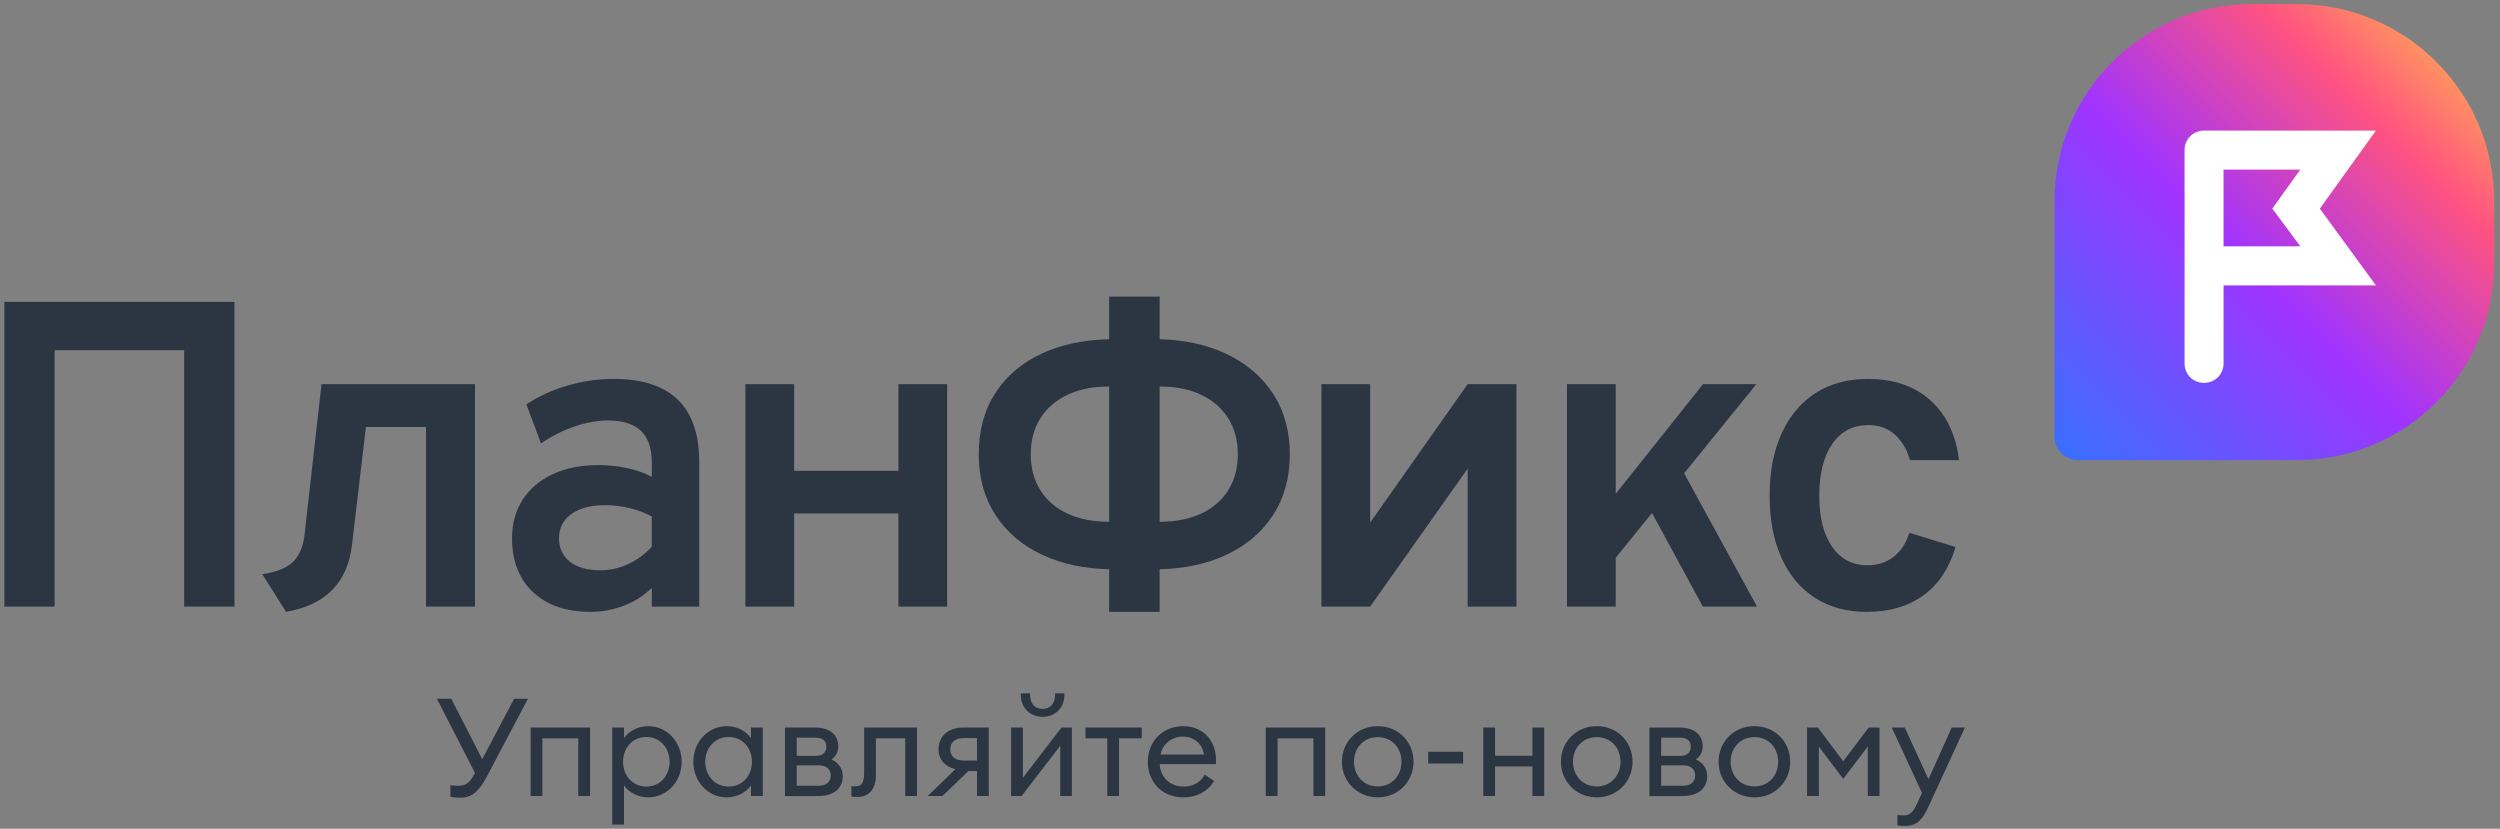 <svg width="365" height="121" viewBox="0 0 365 121" fill="none" xmlns="http://www.w3.org/2000/svg">
<rect x="0" y="0" width="365" height="121" fill="#808080" stroke="none"/>
<g clip-path="url(#clip0_6647_148)">
<path d="M65.767 114.637C66.106 114.695 66.448 114.717 66.987 114.717C67.847 114.717 68.546 114.357 69.165 113.176L69.344 112.838L63.786 102.02H65.884L70.404 110.838L75.063 102.02H77.081L71.1 113.337C69.879 115.617 68.9 116.458 67.18 116.458C66.481 116.458 66.16 116.396 65.76 116.338V114.637H65.767Z" fill="#2C3642"/>
<path d="M77.467 106.219H86.147V116.218H84.427V107.8H79.19V116.218H77.47V106.219H77.467Z" fill="#2C3642"/>
<path d="M89.385 120.396V106.219H91.104V107.76C91.763 106.802 93.104 106.019 94.623 106.019C97.424 106.019 99.522 108.357 99.522 111.217C99.522 114.076 97.424 116.415 94.623 116.415C93.104 116.415 91.763 115.635 91.104 114.673V120.392H89.385V120.396ZM97.762 111.217C97.762 109.199 96.364 107.596 94.364 107.596C92.364 107.596 90.966 109.195 90.966 111.217C90.966 113.238 92.364 114.837 94.364 114.837C96.364 114.837 97.762 113.238 97.762 111.217Z" fill="#2C3642"/>
<path d="M101.226 111.217C101.226 108.357 103.324 106.019 106.125 106.019C107.644 106.019 108.984 106.799 109.644 107.76V106.219H111.363V116.218H109.644V114.677C108.984 115.639 107.644 116.418 106.125 116.418C103.324 116.418 101.226 114.08 101.226 111.22V111.217ZM109.786 111.217C109.786 109.199 108.387 107.596 106.387 107.596C104.388 107.596 102.967 109.195 102.967 111.217C102.967 113.238 104.366 114.837 106.387 114.837C108.409 114.837 109.786 113.238 109.786 111.217Z" fill="#2C3642"/>
<path d="M114.605 106.219H118.965C121.223 106.219 122.385 107.319 122.385 108.94C122.385 109.72 122.105 110.339 121.405 110.882C122.524 111.421 123.045 112.28 123.045 113.322C123.045 114.881 121.985 116.222 119.446 116.222H114.605V106.223V106.219ZM119.103 110.357C119.883 110.357 120.644 110.037 120.644 109.017C120.644 107.997 119.883 107.698 119.103 107.698H116.324V110.357H119.103ZM119.544 114.717C120.582 114.717 121.285 114.178 121.285 113.217C121.285 112.255 120.586 111.738 119.544 111.738H116.324V114.717H119.544Z" fill="#2C3642"/>
<path d="M124.305 116.298V114.757C124.523 114.819 124.724 114.797 124.946 114.797C125.725 114.797 126.166 114.357 126.166 112.838V106.219H133.884V116.218H132.165V107.8H127.885V113.198C127.885 115.336 126.727 116.356 125.204 116.356C124.866 116.356 124.523 116.356 124.305 116.294V116.298Z" fill="#2C3642"/>
<path d="M139.483 112.299C137.902 111.92 137.024 110.82 137.024 109.399C137.024 107.64 138.262 106.219 140.663 106.219H144.363V116.218H142.644V112.579H141.366L137.607 116.218H135.447L139.486 112.299H139.483ZM142.641 111.038V107.76H140.761C139.421 107.76 138.743 108.361 138.743 109.421C138.743 110.481 139.504 111.042 140.761 111.042H142.641V111.038Z" fill="#2C3642"/>
<path d="M147.62 116.218V106.219H149.339V113.559L154.978 106.219H156.496V116.218H154.795V108.878L149.157 116.218H147.616H147.62ZM149.04 101.481V101.222H150.399V101.481C150.399 102.821 151.2 103.499 152.22 103.499C153.24 103.499 154.041 102.817 154.041 101.481V101.222H155.4V101.481C155.4 103.422 153.98 104.66 152.22 104.66C150.461 104.66 149.04 103.422 149.04 101.481Z" fill="#2C3642"/>
<path d="M161.661 107.797H158.481V106.216H166.699V107.797H163.381V116.214H161.661V107.797Z" fill="#2C3642"/>
<path d="M167.581 111.217C167.581 108.277 169.722 106.019 172.778 106.019C175.379 106.019 177.539 107.84 177.539 111.038C177.539 111.217 177.539 111.337 177.521 111.559H169.322C169.384 113.42 170.8 114.837 172.782 114.837C174.323 114.837 175.281 114.156 175.9 113.096L177.259 114.036C176.359 115.497 174.84 116.415 172.76 116.415C169.642 116.415 167.581 114.156 167.581 111.217ZM175.78 110.157C175.521 108.518 174.239 107.538 172.72 107.538C171.201 107.538 169.762 108.5 169.442 110.157H175.78Z" fill="#2C3642"/>
<path d="M184.798 106.219H193.478V116.218H191.759V107.8H186.521V116.218H184.802V106.219H184.798Z" fill="#2C3642"/>
<path d="M195.918 111.217C195.918 108.336 198.118 106.019 201.156 106.019C204.194 106.019 206.376 108.339 206.376 111.217C206.376 114.094 204.158 116.415 201.156 116.415C198.155 116.415 195.918 114.094 195.918 111.217ZM204.617 111.217C204.617 109.217 203.236 107.618 201.156 107.618C199.076 107.618 197.678 109.217 197.678 111.217C197.678 113.216 199.076 114.816 201.156 114.816C203.236 114.816 204.617 113.216 204.617 111.217Z" fill="#2C3642"/>
<path d="M208.514 109.756H213.614V111.475H208.514V109.756Z" fill="#2C3642"/>
<path d="M216.557 106.219H218.276V110.339H223.736V106.219H225.455V116.218H223.736V111.898H218.276V116.218H216.557V106.219Z" fill="#2C3642"/>
<path d="M227.896 111.217C227.896 108.336 230.096 106.019 233.133 106.019C236.171 106.019 238.353 108.339 238.353 111.217C238.353 114.094 236.135 116.415 233.133 116.415C230.132 116.415 227.896 114.094 227.896 111.217ZM236.594 111.217C236.594 109.217 235.213 107.618 233.133 107.618C231.053 107.618 229.655 109.217 229.655 111.217C229.655 113.216 231.053 114.816 233.133 114.816C235.213 114.816 236.594 113.216 236.594 111.217Z" fill="#2C3642"/>
<path d="M240.812 106.219H245.172C247.43 106.219 248.592 107.319 248.592 108.94C248.592 109.72 248.311 110.339 247.612 110.882C248.73 111.421 249.251 112.28 249.251 113.322C249.251 114.881 248.191 116.222 245.652 116.222H240.812V106.223V106.219ZM245.31 110.357C246.089 110.357 246.851 110.037 246.851 109.017C246.851 107.997 246.089 107.698 245.31 107.698H242.531V110.357H245.31ZM245.751 114.717C246.789 114.717 247.492 114.178 247.492 113.217C247.492 112.255 246.792 111.738 245.751 111.738H242.531V114.717H245.751Z" fill="#2C3642"/>
<path d="M250.912 111.217C250.912 108.336 253.112 106.019 256.15 106.019C259.188 106.019 261.37 108.339 261.37 111.217C261.37 114.094 259.151 116.415 256.15 116.415C253.149 116.415 250.912 114.094 250.912 111.217ZM259.61 111.217C259.61 109.217 258.23 107.618 256.15 107.618C254.07 107.618 252.671 109.217 252.671 111.217C252.671 113.216 254.07 114.816 256.15 114.816C258.23 114.816 259.61 113.216 259.61 111.217Z" fill="#2C3642"/>
<path d="M265.409 106.219L269.109 111.137L272.828 106.219H274.409V116.218H272.69V108.999L269.109 113.719L265.551 108.999V116.218H263.832V106.219H265.412H265.409Z" fill="#2C3642"/>
<path d="M281.45 117.995C280.631 119.835 279.669 120.596 278.132 120.596C277.651 120.596 277.313 120.578 277.014 120.498V118.979C277.313 119.041 277.575 119.041 277.994 119.041C278.693 119.041 279.254 118.72 279.793 117.522L280.613 115.763L276.194 106.223H278.096L281.556 113.763L284.954 106.223H286.874L281.454 118.003L281.45 117.995Z" fill="#2C3642"/>
<path d="M0.633 88.568H7.976V51.127H26.888V88.568H34.231V44.072H0.633V88.568Z" fill="#2C3642"/>
<path d="M44.495 77.79C44.306 79.699 43.738 81.108 42.794 82.019C41.851 82.93 40.35 83.531 38.296 83.829L41.76 89.329C44.623 88.841 46.859 87.781 48.484 86.15C50.105 84.518 51.074 82.318 51.391 79.542L53.427 62.346H62.201V88.568H69.351V56.085H46.943L44.495 77.79Z" fill="#2C3642"/>
<path d="M89.563 55.324C87.32 55.324 85.083 55.648 82.858 56.292C80.632 56.937 78.632 57.855 76.851 59.043L78.982 64.732C80.592 63.65 82.235 62.823 83.91 62.252C85.586 61.68 87.203 61.392 88.773 61.392C90.915 61.392 92.514 61.895 93.574 62.904C94.634 63.909 95.165 65.45 95.165 67.529V69.624C94.105 69.052 92.903 68.622 91.556 68.338C90.208 68.05 88.795 67.908 87.312 67.908C84.788 67.908 82.584 68.349 80.701 69.227C78.814 70.108 77.354 71.347 76.316 72.946C75.278 74.545 74.757 76.424 74.757 78.584C74.757 81.892 75.773 84.507 77.806 86.434C79.838 88.364 82.639 89.326 86.198 89.326C87.935 89.326 89.574 89.023 91.126 88.419C92.67 87.814 94.018 86.954 95.162 85.829V88.564H102.09V67.46C102.09 63.413 101.048 60.379 98.961 58.354C96.874 56.333 93.741 55.32 89.567 55.32L89.563 55.324ZM95.158 79.826C94.138 80.93 92.98 81.775 91.676 82.369C90.376 82.962 89.031 83.261 87.655 83.261C85.75 83.261 84.264 82.842 83.204 82.004C82.144 81.167 81.615 80.027 81.615 78.584C81.615 77.142 82.22 75.9 83.43 75.04C84.639 74.184 86.3 73.754 88.42 73.754C89.563 73.754 90.736 73.896 91.931 74.184C93.126 74.472 94.2 74.88 95.158 75.408V79.823V79.826Z" fill="#2C3642"/>
<path d="M131.171 68.735H115.946V56.085H108.825V88.568H115.946V74.964H131.171V88.568H138.288V56.085H131.171V68.735Z" fill="#2C3642"/>
<path d="M178.843 51.572C176.09 50.301 172.906 49.623 169.307 49.525V43.307H161.935V49.525C158.263 49.62 155.036 50.286 152.272 51.539C149.285 52.894 146.976 54.832 145.344 57.342C143.712 59.851 142.896 62.845 142.896 66.32C142.896 69.795 143.719 72.698 145.358 75.222C147.001 77.743 149.318 79.692 152.304 81.068C155.069 82.343 158.285 83.021 161.935 83.115V89.333H169.307V83.115C172.946 83.017 176.151 82.34 178.909 81.068C181.896 79.695 184.212 77.743 185.851 75.222C187.494 72.698 188.314 69.733 188.314 66.32C188.314 62.907 187.483 59.917 185.818 57.404C184.154 54.894 181.83 52.952 178.843 51.572ZM161.869 76.173C159.56 76.173 157.553 75.776 155.845 74.982C154.14 74.188 152.822 73.051 151.889 71.565C150.953 70.083 150.49 68.334 150.49 66.32C150.49 64.306 150.953 62.561 151.889 61.075C152.822 59.593 154.14 58.449 155.845 57.644C157.55 56.839 159.556 56.435 161.869 56.435H161.935V76.173H161.869ZM179.32 71.565C178.388 73.048 177.077 74.188 175.379 74.982C173.685 75.776 171.671 76.173 169.34 76.173H169.307V56.435H169.34C171.671 56.435 173.682 56.839 175.379 57.644C177.073 58.449 178.388 59.593 179.32 61.075C180.253 62.557 180.719 64.306 180.719 66.32C180.719 68.334 180.253 70.079 179.32 71.565Z" fill="#2C3642"/>
<path d="M200.042 76.3V56.085H192.925V88.568H200.042L214.28 68.418V88.568H221.401V56.085H214.28L200.042 76.3Z" fill="#2C3642"/>
<path d="M256.427 56.085H248.64L235.895 72.097V56.085H228.777V88.568H235.895V81.433L241.194 74.891L248.614 88.568H256.529L245.882 69.103L256.427 56.085Z" fill="#2C3642"/>
<path d="M276.453 81.305C275.393 82.121 274.122 82.529 272.639 82.529C270.458 82.529 268.738 81.629 267.489 79.826C266.24 78.027 265.613 75.539 265.613 72.359C265.613 69.18 266.247 66.619 267.522 64.794C268.793 62.973 270.549 62.059 272.796 62.059C274.151 62.059 275.32 62.43 276.307 63.173C277.291 63.916 278.343 65.26 278.853 67.176H286.014C285.384 61.833 282.816 59.002 280.678 57.531C278.537 56.059 275.888 55.324 272.731 55.324C269.766 55.324 267.212 56.012 265.07 57.389C262.929 58.766 261.275 60.733 260.113 63.286C258.948 65.839 258.365 68.863 258.365 72.359C258.365 75.856 258.937 78.876 260.084 81.418C261.228 83.96 262.856 85.916 264.976 87.282C267.096 88.648 269.627 89.333 272.57 89.333C275.856 89.333 278.602 88.528 280.82 86.918C283.035 85.308 284.598 82.959 285.508 79.863L278.77 77.794C278.282 79.32 277.509 80.493 276.449 81.305H276.453Z" fill="#2C3642"/>
<path d="M335.362 0.596H328.751C312.874 0.596 299.958 13.512 299.958 29.39V63.763C299.958 65.646 301.487 67.176 303.37 67.176H335.358C351.236 67.176 364.152 54.26 364.152 38.383V29.39C364.152 13.512 351.236 0.596 335.358 0.596L335.362 0.596Z" fill="url(#paint0_linear_6647_148)"/>
<path d="M346.879 19.067H321.794C320.191 19.067 318.945 20.312 318.945 21.915V53.051C318.945 54.653 320.191 55.899 321.794 55.899C323.396 55.899 324.642 54.653 324.642 53.051V41.664H346.883L338.698 30.457L346.883 19.07L346.879 19.067ZM335.846 35.968H324.638V24.76H335.846L331.756 30.453L335.846 35.968Z" fill="white"/>
</g>
<defs>
<linearGradient id="paint0_linear_6647_148" x1="356.142" y1="9.8" x2="300.65" y2="65.297" gradientUnits="userSpaceOnUse">
<stop stop-color="#FF9061"/>
<stop offset="0.15" stop-color="#FF5280"/>
<stop offset="0.51" stop-color="#A033FF"/>
<stop offset="1" stop-color="#3B6EFF"/>
</linearGradient>
<clipPath id="clip0_6647_148">
<rect width="363.522" height="120" fill="white" transform="translate(0.633 0.596)"/>
</clipPath>
</defs>
</svg>
